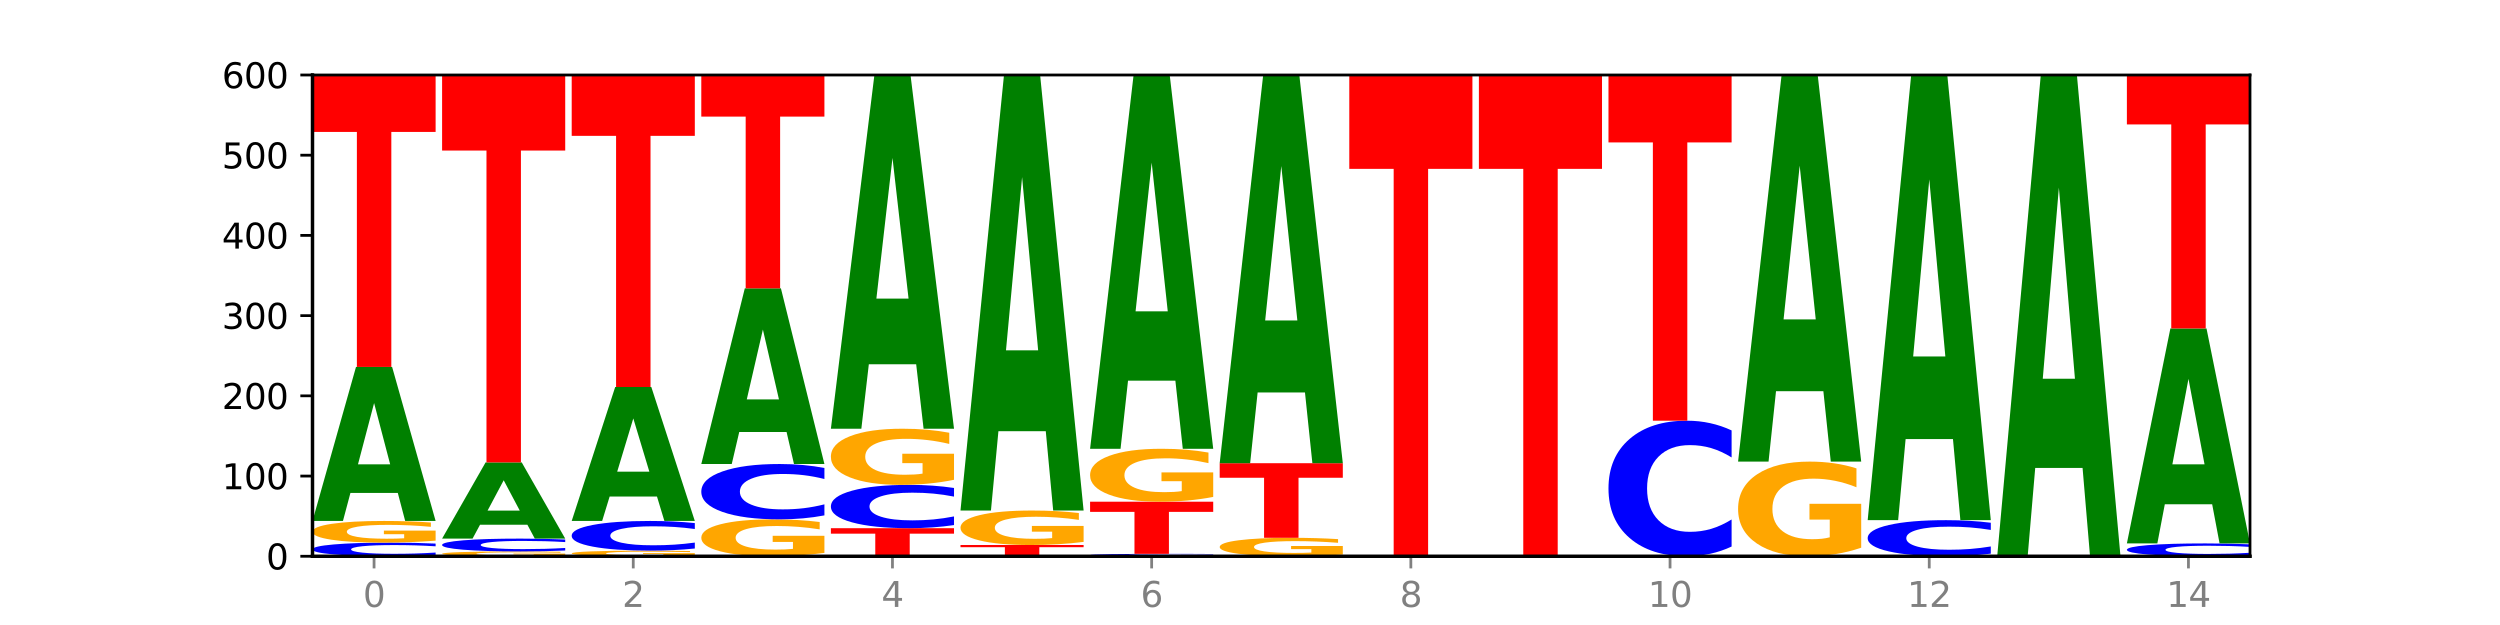 <?xml version="1.0" encoding="utf-8" standalone="no"?>
<!DOCTYPE svg PUBLIC "-//W3C//DTD SVG 1.1//EN"
  "http://www.w3.org/Graphics/SVG/1.1/DTD/svg11.dtd">
<svg xmlns:xlink="http://www.w3.org/1999/xlink" width="720pt" height="180pt" viewBox="0 0 720 180" xmlns="http://www.w3.org/2000/svg" version="1.1">
 <defs>
  <style type="text/css">*{stroke-linejoin: round; stroke-linecap: butt}</style>
 </defs>
 <g id="figure_1">
  <g id="patch_1">
   <path d="M 0 180 
L 720 180 
L 720 0 
L 0 0 
z
" style="fill: #ffffff"/>
  </g>
  <g id="axes_1">
   <g id="patch_2">
    <path d="M 90 160.2 
L 648 160.2 
L 648 21.6 
L 90 21.6 
z
" style="fill: #ffffff"/>
   </g>
   <g id="line2d_1">
    <path d="M 90 160.2 
L 648 160.2 
" clip-path="url(#p6838c93240)" style="fill: none; stroke: #000000; stroke-width: 0.5; stroke-linecap: square"/>
   </g>
   <g id="patch_3">
    <path d="M 125.458 159.919 
Q 122.492 160.058 119.285 160.129 
Q 116.078 160.2 112.585 160.2 
Q 102.168 160.2 96.084 159.671 
Q 90 159.142 90 158.238 
Q 90 157.33 96.084 156.802 
Q 102.168 156.273 112.585 156.273 
Q 116.078 156.273 119.285 156.344 
Q 122.492 156.415 125.458 156.554 
L 125.458 157.337 
Q 122.465 157.152 119.562 157.066 
Q 116.658 156.98 113.451 156.98 
Q 107.698 156.98 104.401 157.315 
Q 101.114 157.65 101.114 158.238 
Q 101.114 158.823 104.401 159.158 
Q 107.698 159.493 113.451 159.493 
Q 116.658 159.493 119.562 159.407 
Q 122.465 159.32 125.458 159.135 
L 125.458 159.919 
z
" clip-path="url(#p6838c93240)" style="fill: #0000ff"/>
   </g>
   <g id="patch_4">
    <path d="M 125.458 155.709 
Q 121.882 155.991 118.036 156.133 
Q 114.19 156.273 110.089 156.273 
Q 100.823 156.273 95.412 155.433 
Q 90 154.593 90 153.156 
Q 90 151.703 95.507 150.87 
Q 101.022 150.036 110.614 150.036 
Q 114.309 150.036 117.694 150.149 
Q 121.088 150.261 124.091 150.483 
L 124.091 151.726 
Q 120.992 151.442 117.925 151.301 
Q 114.857 151.159 111.774 151.159 
Q 106.068 151.159 102.977 151.677 
Q 99.886 152.194 99.886 153.156 
Q 99.886 154.11 102.866 154.63 
Q 105.846 155.15 111.329 155.15 
Q 112.823 155.15 114.102 155.12 
Q 115.382 155.089 116.399 155.025 
L 116.399 153.857 
L 110.558 153.857 
L 110.558 152.818 
L 125.458 152.818 
L 125.458 155.709 
z
" clip-path="url(#p6838c93240)" style="fill: #ffa600"/>
   </g>
   <g id="patch_5">
    <path d="M 114.562 141.956 
L 100.925 141.956 
L 98.772 150.036 
L 90 150.036 
L 102.527 105.684 
L 112.931 105.684 
L 125.458 150.036 
L 116.693 150.036 
L 114.562 141.956 
z
M 103.1 133.725 
L 112.365 133.725 
L 107.74 116.083 
L 103.1 133.725 
z
" clip-path="url(#p6838c93240)" style="fill: #008000"/>
   </g>
   <g id="patch_6">
    <path d="M 90 21.6 
L 125.458 21.6 
L 125.458 37.999 
L 112.701 37.999 
L 112.701 105.684 
L 102.781 105.684 
L 102.781 37.999 
L 90 37.999 
L 90 21.6 
z
" clip-path="url(#p6838c93240)" style="fill: #ff0000"/>
   </g>
   <g id="patch_7">
    <path d="M 162.783 160.075 
Q 159.207 160.137 155.36 160.169 
Q 151.514 160.2 147.414 160.2 
Q 138.148 160.2 132.736 160.013 
Q 127.324 159.827 127.324 159.507 
Q 127.324 159.184 132.831 158.999 
Q 138.346 158.814 147.938 158.814 
Q 151.633 158.814 155.019 158.839 
Q 158.412 158.864 161.416 158.913 
L 161.416 159.19 
Q 158.317 159.126 155.249 159.095 
Q 152.182 159.064 149.098 159.064 
Q 143.393 159.064 140.301 159.179 
Q 137.21 159.294 137.21 159.507 
Q 137.21 159.719 140.19 159.835 
Q 143.17 159.95 148.653 159.95 
Q 150.147 159.95 151.427 159.944 
Q 152.706 159.937 153.723 159.923 
L 153.723 159.663 
L 147.883 159.663 
L 147.883 159.432 
L 162.783 159.432 
L 162.783 160.075 
z
" clip-path="url(#p6838c93240)" style="fill: #ffa600"/>
   </g>
   <g id="patch_8">
    <path d="M 162.783 158.549 
Q 159.817 158.68 156.609 158.747 
Q 153.402 158.814 149.909 158.814 
Q 139.492 158.814 133.408 158.316 
Q 127.324 157.818 127.324 156.967 
Q 127.324 156.113 133.408 155.616 
Q 139.492 155.118 149.909 155.118 
Q 153.402 155.118 156.609 155.185 
Q 159.817 155.252 162.783 155.383 
L 162.783 156.12 
Q 159.79 155.946 156.886 155.865 
Q 153.983 155.784 150.776 155.784 
Q 145.022 155.784 141.726 156.099 
Q 138.438 156.414 138.438 156.967 
Q 138.438 157.518 141.726 157.834 
Q 145.022 158.148 150.776 158.148 
Q 153.983 158.148 156.886 158.067 
Q 159.79 157.986 162.783 157.812 
L 162.783 158.549 
z
" clip-path="url(#p6838c93240)" style="fill: #0000ff"/>
   </g>
   <g id="patch_9">
    <path d="M 151.886 151.12 
L 138.25 151.12 
L 136.097 155.118 
L 127.324 155.118 
L 139.852 133.173 
L 150.255 133.173 
L 162.783 155.118 
L 154.018 155.118 
L 151.886 151.12 
z
M 140.425 147.047 
L 149.69 147.047 
L 145.064 138.318 
L 140.425 147.047 
z
" clip-path="url(#p6838c93240)" style="fill: #008000"/>
   </g>
   <g id="patch_10">
    <path d="M 127.324 21.6 
L 162.783 21.6 
L 162.783 43.36 
L 150.026 43.36 
L 150.026 133.173 
L 140.106 133.173 
L 140.106 43.36 
L 127.324 43.36 
L 127.324 21.6 
z
" clip-path="url(#p6838c93240)" style="fill: #ff0000"/>
   </g>
   <g id="patch_11">
    <path d="M 200.107 160.054 
Q 196.531 160.127 192.685 160.164 
Q 188.839 160.2 184.738 160.2 
Q 175.472 160.2 170.061 159.982 
Q 164.649 159.764 164.649 159.392 
Q 164.649 159.015 170.156 158.799 
Q 175.671 158.583 185.263 158.583 
Q 188.958 158.583 192.343 158.612 
Q 195.736 158.641 198.74 158.699 
L 198.74 159.021 
Q 195.641 158.947 192.574 158.911 
Q 189.506 158.874 186.423 158.874 
Q 180.717 158.874 177.626 159.009 
Q 174.535 159.142 174.535 159.392 
Q 174.535 159.639 177.515 159.774 
Q 180.495 159.909 185.978 159.909 
Q 187.472 159.909 188.751 159.901 
Q 190.031 159.893 191.048 159.876 
L 191.048 159.574 
L 185.207 159.574 
L 185.207 159.304 
L 200.107 159.304 
L 200.107 160.054 
z
" clip-path="url(#p6838c93240)" style="fill: #ffa600"/>
   </g>
   <g id="patch_12">
    <path d="M 200.107 157.97 
Q 197.141 158.274 193.934 158.428 
Q 190.727 158.583 187.233 158.583 
Q 176.817 158.583 170.733 157.432 
Q 164.649 156.281 164.649 154.312 
Q 164.649 152.337 170.733 151.187 
Q 176.817 150.036 187.233 150.036 
Q 190.727 150.036 193.934 150.191 
Q 197.141 150.345 200.107 150.649 
L 200.107 152.352 
Q 197.114 151.95 194.211 151.763 
Q 191.307 151.576 188.1 151.576 
Q 182.347 151.576 179.05 152.305 
Q 175.762 153.032 175.762 154.312 
Q 175.762 155.587 179.05 156.316 
Q 182.347 157.043 188.1 157.043 
Q 191.307 157.043 194.211 156.856 
Q 197.114 156.667 200.107 156.265 
L 200.107 157.97 
z
" clip-path="url(#p6838c93240)" style="fill: #0000ff"/>
   </g>
   <g id="patch_13">
    <path d="M 189.211 143.008 
L 175.574 143.008 
L 173.421 150.036 
L 164.649 150.036 
L 177.176 111.459 
L 187.58 111.459 
L 200.107 150.036 
L 191.342 150.036 
L 189.211 143.008 
z
M 177.749 135.849 
L 187.014 135.849 
L 182.389 120.504 
L 177.749 135.849 
z
" clip-path="url(#p6838c93240)" style="fill: #008000"/>
   </g>
   <g id="patch_14">
    <path d="M 164.649 21.6 
L 200.107 21.6 
L 200.107 39.125 
L 187.35 39.125 
L 187.35 111.459 
L 177.43 111.459 
L 177.43 39.125 
L 164.649 39.125 
L 164.649 21.6 
z
" clip-path="url(#p6838c93240)" style="fill: #ff0000"/>
   </g>
   <g id="patch_15">
    <path d="M 237.431 159.239 
Q 233.855 159.719 230.009 159.961 
Q 226.163 160.2 222.063 160.2 
Q 212.797 160.2 207.385 158.769 
Q 201.973 157.338 201.973 154.89 
Q 201.973 152.414 207.48 150.994 
Q 212.995 149.574 222.587 149.574 
Q 226.282 149.574 229.668 149.767 
Q 233.061 149.958 236.065 150.336 
L 236.065 152.454 
Q 232.965 151.969 229.898 151.729 
Q 226.831 151.488 223.747 151.488 
Q 218.041 151.488 214.95 152.37 
Q 211.859 153.251 211.859 154.89 
Q 211.859 156.515 214.839 157.401 
Q 217.819 158.286 223.302 158.286 
Q 224.796 158.286 226.076 158.235 
Q 227.355 158.183 228.372 158.073 
L 228.372 156.084 
L 222.531 156.084 
L 222.531 154.313 
L 237.431 154.313 
L 237.431 159.239 
z
" clip-path="url(#p6838c93240)" style="fill: #ffa600"/>
   </g>
   <g id="patch_16">
    <path d="M 237.431 148.432 
Q 234.465 148.998 231.258 149.284 
Q 228.051 149.574 224.558 149.574 
Q 214.141 149.574 208.057 147.427 
Q 201.973 145.281 201.973 141.609 
Q 201.973 137.925 208.057 135.782 
Q 214.141 133.635 224.558 133.635 
Q 228.051 133.635 231.258 133.925 
Q 234.465 134.211 237.431 134.777 
L 237.431 137.955 
Q 234.439 137.204 231.535 136.855 
Q 228.632 136.506 225.424 136.506 
Q 219.671 136.506 216.375 137.866 
Q 213.087 139.222 213.087 141.609 
Q 213.087 143.987 216.375 145.346 
Q 219.671 146.703 225.424 146.703 
Q 228.632 146.703 231.535 146.354 
Q 234.439 146.002 237.431 145.251 
L 237.431 148.432 
z
" clip-path="url(#p6838c93240)" style="fill: #0000ff"/>
   </g>
   <g id="patch_17">
    <path d="M 226.535 124.419 
L 212.899 124.419 
L 210.745 133.635 
L 201.973 133.635 
L 214.501 83.046 
L 224.904 83.046 
L 237.431 133.635 
L 228.667 133.635 
L 226.535 124.419 
z
M 215.073 115.03 
L 224.339 115.03 
L 219.713 94.907 
L 215.073 115.03 
z
" clip-path="url(#p6838c93240)" style="fill: #008000"/>
   </g>
   <g id="patch_18">
    <path d="M 201.973 21.6 
L 237.431 21.6 
L 237.431 33.584 
L 224.675 33.584 
L 224.675 83.046 
L 214.755 83.046 
L 214.755 33.584 
L 201.973 33.584 
L 201.973 21.6 
z
" clip-path="url(#p6838c93240)" style="fill: #ff0000"/>
   </g>
   <g id="patch_19">
    <path d="M 239.298 152.115 
L 274.756 152.115 
L 274.756 153.692 
L 261.999 153.692 
L 261.999 160.2 
L 252.079 160.2 
L 252.079 153.692 
L 239.298 153.692 
L 239.298 152.115 
z
" clip-path="url(#p6838c93240)" style="fill: #ff0000"/>
   </g>
   <g id="patch_20">
    <path d="M 274.756 151.221 
Q 271.79 151.664 268.583 151.888 
Q 265.375 152.115 261.882 152.115 
Q 251.465 152.115 245.382 150.435 
Q 239.298 148.755 239.298 145.882 
Q 239.298 142.998 245.382 141.321 
Q 251.465 139.641 261.882 139.641 
Q 265.375 139.641 268.583 139.868 
Q 271.79 140.092 274.756 140.535 
L 274.756 143.022 
Q 271.763 142.434 268.86 142.161 
Q 265.956 141.888 262.749 141.888 
Q 256.995 141.888 253.699 142.952 
Q 250.411 144.014 250.411 145.882 
Q 250.411 147.742 253.699 148.806 
Q 256.995 149.868 262.749 149.868 
Q 265.956 149.868 268.86 149.595 
Q 271.763 149.319 274.756 148.732 
L 274.756 151.221 
z
" clip-path="url(#p6838c93240)" style="fill: #0000ff"/>
   </g>
   <g id="patch_21">
    <path d="M 274.756 138.178 
Q 271.18 138.909 267.334 139.277 
Q 263.487 139.641 259.387 139.641 
Q 250.121 139.641 244.709 137.463 
Q 239.298 135.285 239.298 131.561 
Q 239.298 127.793 244.805 125.632 
Q 250.32 123.471 259.911 123.471 
Q 263.607 123.471 266.992 123.765 
Q 270.385 124.056 273.389 124.63 
L 273.389 127.853 
Q 270.29 127.115 267.222 126.751 
Q 264.155 126.384 261.072 126.384 
Q 255.366 126.384 252.275 127.726 
Q 249.183 129.066 249.183 131.561 
Q 249.183 134.033 252.163 135.382 
Q 255.143 136.728 260.627 136.728 
Q 262.121 136.728 263.4 136.652 
Q 264.679 136.571 265.697 136.404 
L 265.697 133.378 
L 259.856 133.378 
L 259.856 130.683 
L 274.756 130.683 
L 274.756 138.178 
z
" clip-path="url(#p6838c93240)" style="fill: #ffa600"/>
   </g>
   <g id="patch_22">
    <path d="M 263.86 104.913 
L 250.223 104.913 
L 248.07 123.471 
L 239.298 123.471 
L 251.825 21.6 
L 262.228 21.6 
L 274.756 123.471 
L 265.991 123.471 
L 263.86 104.913 
z
M 252.398 86.006 
L 261.663 86.006 
L 257.038 45.485 
L 252.398 86.006 
z
" clip-path="url(#p6838c93240)" style="fill: #008000"/>
   </g>
   <g id="patch_23">
    <path d="M 276.622 156.966 
L 312.08 156.966 
L 312.08 157.597 
L 299.324 157.597 
L 299.324 160.2 
L 289.404 160.2 
L 289.404 157.597 
L 276.622 157.597 
L 276.622 156.966 
z
" clip-path="url(#p6838c93240)" style="fill: #ff0000"/>
   </g>
   <g id="patch_24">
    <path d="M 312.08 156.067 
Q 308.504 156.517 304.658 156.742 
Q 300.812 156.966 296.711 156.966 
Q 287.445 156.966 282.034 155.628 
Q 276.622 154.29 276.622 152.003 
Q 276.622 149.688 282.129 148.361 
Q 287.644 147.033 297.236 147.033 
Q 300.931 147.033 304.316 147.214 
Q 307.71 147.392 310.713 147.745 
L 310.713 149.725 
Q 307.614 149.272 304.547 149.048 
Q 301.479 148.822 298.396 148.822 
Q 292.69 148.822 289.599 149.647 
Q 286.508 150.47 286.508 152.003 
Q 286.508 153.521 289.488 154.35 
Q 292.468 155.177 297.951 155.177 
Q 299.445 155.177 300.724 155.13 
Q 302.004 155.08 303.021 154.978 
L 303.021 153.119 
L 297.18 153.119 
L 297.18 151.463 
L 312.08 151.463 
L 312.08 156.067 
z
" clip-path="url(#p6838c93240)" style="fill: #ffa600"/>
   </g>
   <g id="patch_25">
    <path d="M 301.184 124.183 
L 287.547 124.183 
L 285.394 147.033 
L 276.622 147.033 
L 289.15 21.6 
L 299.553 21.6 
L 312.08 147.033 
L 303.315 147.033 
L 301.184 124.183 
z
M 289.722 100.903 
L 298.987 100.903 
L 294.362 51.009 
L 289.722 100.903 
z
" clip-path="url(#p6838c93240)" style="fill: #008000"/>
   </g>
   <g id="patch_26">
    <path d="M 349.405 160.15 
Q 346.439 160.175 343.231 160.187 
Q 340.024 160.2 336.531 160.2 
Q 326.114 160.2 320.03 160.107 
Q 313.946 160.013 313.946 159.854 
Q 313.946 159.694 320.03 159.6 
Q 326.114 159.507 336.531 159.507 
Q 340.024 159.507 343.231 159.52 
Q 346.439 159.532 349.405 159.557 
L 349.405 159.695 
Q 346.412 159.662 343.508 159.647 
Q 340.605 159.632 337.398 159.632 
Q 331.644 159.632 328.348 159.691 
Q 325.06 159.75 325.06 159.854 
Q 325.06 159.957 328.348 160.016 
Q 331.644 160.075 337.398 160.075 
Q 340.605 160.075 343.508 160.06 
Q 346.412 160.045 349.405 160.012 
L 349.405 160.15 
z
" clip-path="url(#p6838c93240)" style="fill: #0000ff"/>
   </g>
   <g id="patch_27">
    <path d="M 313.946 144.492 
L 349.405 144.492 
L 349.405 147.42 
L 336.648 147.42 
L 336.648 159.507 
L 326.728 159.507 
L 326.728 147.42 
L 313.946 147.42 
L 313.946 144.492 
z
" clip-path="url(#p6838c93240)" style="fill: #ff0000"/>
   </g>
   <g id="patch_28">
    <path d="M 349.405 143.113 
Q 345.829 143.802 341.982 144.149 
Q 338.136 144.492 334.036 144.492 
Q 324.77 144.492 319.358 142.439 
Q 313.946 140.385 313.946 136.874 
Q 313.946 133.321 319.454 131.284 
Q 324.969 129.246 334.56 129.246 
Q 338.255 129.246 341.641 129.523 
Q 345.034 129.797 348.038 130.339 
L 348.038 133.378 
Q 344.939 132.682 341.871 132.339 
Q 338.804 131.992 335.72 131.992 
Q 330.015 131.992 326.923 133.258 
Q 323.832 134.521 323.832 136.874 
Q 323.832 139.204 326.812 140.477 
Q 329.792 141.746 335.275 141.746 
Q 336.769 141.746 338.049 141.673 
Q 339.328 141.598 340.345 141.44 
L 340.345 138.587 
L 334.505 138.587 
L 334.505 136.045 
L 349.405 136.045 
L 349.405 143.113 
z
" clip-path="url(#p6838c93240)" style="fill: #ffa600"/>
   </g>
   <g id="patch_29">
    <path d="M 338.508 109.636 
L 324.872 109.636 
L 322.719 129.246 
L 313.946 129.246 
L 326.474 21.6 
L 336.877 21.6 
L 349.405 129.246 
L 340.64 129.246 
L 338.508 109.636 
z
M 327.047 89.657 
L 336.312 89.657 
L 331.686 46.839 
L 327.047 89.657 
z
" clip-path="url(#p6838c93240)" style="fill: #008000"/>
   </g>
   <g id="patch_30">
    <path d="M 386.729 159.719 
Q 383.153 159.96 379.307 160.08 
Q 375.461 160.2 371.36 160.2 
Q 362.094 160.2 356.683 159.484 
Q 351.271 158.769 351.271 157.545 
Q 351.271 156.307 356.778 155.597 
Q 362.293 154.887 371.885 154.887 
Q 375.58 154.887 378.965 154.984 
Q 382.358 155.079 385.362 155.268 
L 385.362 156.327 
Q 382.263 156.084 379.196 155.965 
Q 376.128 155.844 373.045 155.844 
Q 367.339 155.844 364.248 156.285 
Q 361.157 156.725 361.157 157.545 
Q 361.157 158.357 364.137 158.801 
Q 367.117 159.243 372.6 159.243 
Q 374.094 159.243 375.373 159.218 
Q 376.653 159.191 377.67 159.137 
L 377.67 158.142 
L 371.829 158.142 
L 371.829 157.257 
L 386.729 157.257 
L 386.729 159.719 
z
" clip-path="url(#p6838c93240)" style="fill: #ffa600"/>
   </g>
   <g id="patch_31">
    <path d="M 351.271 133.404 
L 386.729 133.404 
L 386.729 137.594 
L 373.972 137.594 
L 373.972 154.887 
L 364.052 154.887 
L 364.052 137.594 
L 351.271 137.594 
L 351.271 133.404 
z
" clip-path="url(#p6838c93240)" style="fill: #ff0000"/>
   </g>
   <g id="patch_32">
    <path d="M 375.833 113.037 
L 362.196 113.037 
L 360.043 133.404 
L 351.271 133.404 
L 363.798 21.6 
L 374.202 21.6 
L 386.729 133.404 
L 377.964 133.404 
L 375.833 113.037 
z
M 364.371 92.286 
L 373.636 92.286 
L 369.011 47.814 
L 364.371 92.286 
z
" clip-path="url(#p6838c93240)" style="fill: #008000"/>
   </g>
   <g id="patch_33">
    <path d="M 388.595 21.6 
L 424.054 21.6 
L 424.054 48.631 
L 411.297 48.631 
L 411.297 160.2 
L 401.377 160.2 
L 401.377 48.631 
L 388.595 48.631 
L 388.595 21.6 
z
" clip-path="url(#p6838c93240)" style="fill: #ff0000"/>
   </g>
   <g id="patch_34">
    <path d="M 425.92 21.6 
L 461.378 21.6 
L 461.378 48.631 
L 448.621 48.631 
L 448.621 160.2 
L 438.701 160.2 
L 438.701 48.631 
L 425.92 48.631 
L 425.92 21.6 
z
" clip-path="url(#p6838c93240)" style="fill: #ff0000"/>
   </g>
   <g id="patch_35">
    <path d="M 498.702 157.402 
Q 495.736 158.789 492.529 159.49 
Q 489.322 160.2 485.829 160.2 
Q 475.412 160.2 469.328 154.942 
Q 463.244 149.684 463.244 140.693 
Q 463.244 131.669 469.328 126.419 
Q 475.412 121.161 485.829 121.161 
Q 489.322 121.161 492.529 121.871 
Q 495.736 122.572 498.702 123.959 
L 498.702 131.741 
Q 495.71 129.903 492.806 129.048 
Q 489.903 128.193 486.695 128.193 
Q 480.942 128.193 477.645 131.524 
Q 474.358 134.846 474.358 140.693 
Q 474.358 146.515 477.645 149.846 
Q 480.942 153.168 486.695 153.168 
Q 489.903 153.168 492.806 152.313 
Q 495.71 151.45 498.702 149.612 
L 498.702 157.402 
z
" clip-path="url(#p6838c93240)" style="fill: #0000ff"/>
   </g>
   <g id="patch_36">
    <path d="M 463.244 21.6 
L 498.702 21.6 
L 498.702 41.017 
L 485.946 41.017 
L 485.946 121.161 
L 476.026 121.161 
L 476.026 41.017 
L 463.244 41.017 
L 463.244 21.6 
z
" clip-path="url(#p6838c93240)" style="fill: #ff0000"/>
   </g>
   <g id="patch_37">
    <path d="M 536.027 157.734 
Q 532.451 158.967 528.605 159.586 
Q 524.758 160.2 520.658 160.2 
Q 511.392 160.2 505.98 156.529 
Q 500.569 152.858 500.569 146.579 
Q 500.569 140.228 506.076 136.585 
Q 511.591 132.942 521.182 132.942 
Q 524.878 132.942 528.263 133.437 
Q 531.656 133.927 534.66 134.896 
L 534.66 140.329 
Q 531.561 139.085 528.493 138.471 
Q 525.426 137.852 522.343 137.852 
Q 516.637 137.852 513.546 140.115 
Q 510.454 142.373 510.454 146.579 
Q 510.454 150.746 513.434 153.021 
Q 516.414 155.29 521.898 155.29 
Q 523.391 155.29 524.671 155.161 
Q 525.95 155.025 526.968 154.744 
L 526.968 149.643 
L 521.127 149.643 
L 521.127 145.099 
L 536.027 145.099 
L 536.027 157.734 
z
" clip-path="url(#p6838c93240)" style="fill: #ffa600"/>
   </g>
   <g id="patch_38">
    <path d="M 525.13 112.659 
L 511.494 112.659 
L 509.341 132.942 
L 500.569 132.942 
L 513.096 21.6 
L 523.499 21.6 
L 536.027 132.942 
L 527.262 132.942 
L 525.13 112.659 
z
M 513.669 91.994 
L 522.934 91.994 
L 518.309 47.705 
L 513.669 91.994 
z
" clip-path="url(#p6838c93240)" style="fill: #008000"/>
   </g>
   <g id="patch_39">
    <path d="M 573.351 159.455 
Q 570.385 159.824 567.178 160.011 
Q 563.971 160.2 560.478 160.2 
Q 550.061 160.2 543.977 158.8 
Q 537.893 157.4 537.893 155.006 
Q 537.893 152.603 543.977 151.205 
Q 550.061 149.805 560.478 149.805 
Q 563.971 149.805 567.178 149.994 
Q 570.385 150.181 573.351 150.55 
L 573.351 152.622 
Q 570.358 152.133 567.455 151.905 
Q 564.551 151.677 561.344 151.677 
Q 555.591 151.677 552.294 152.564 
Q 549.007 153.449 549.007 155.006 
Q 549.007 156.556 552.294 157.443 
Q 555.591 158.328 561.344 158.328 
Q 564.551 158.328 567.455 158.1 
Q 570.358 157.87 573.351 157.381 
L 573.351 159.455 
z
" clip-path="url(#p6838c93240)" style="fill: #0000ff"/>
   </g>
   <g id="patch_40">
    <path d="M 562.455 126.45 
L 548.818 126.45 
L 546.665 149.805 
L 537.893 149.805 
L 550.42 21.6 
L 560.824 21.6 
L 573.351 149.805 
L 564.586 149.805 
L 562.455 126.45 
z
M 550.993 102.655 
L 560.258 102.655 
L 555.633 51.659 
L 550.993 102.655 
z
" clip-path="url(#p6838c93240)" style="fill: #008000"/>
   </g>
   <g id="patch_41">
    <path d="M 610.676 160.179 
Q 607.1 160.19 603.253 160.195 
Q 599.407 160.2 595.307 160.2 
Q 586.041 160.2 580.629 160.169 
Q 575.217 160.138 575.217 160.085 
Q 575.217 160.031 580.724 160 
Q 586.239 159.969 595.831 159.969 
Q 599.526 159.969 602.912 159.973 
Q 606.305 159.977 609.309 159.986 
L 609.309 160.032 
Q 606.21 160.021 603.142 160.016 
Q 600.075 160.011 596.991 160.011 
Q 591.286 160.011 588.194 160.03 
Q 585.103 160.049 585.103 160.085 
Q 585.103 160.12 588.083 160.139 
Q 591.063 160.158 596.546 160.158 
Q 598.04 160.158 599.32 160.157 
Q 600.599 160.156 601.616 160.154 
L 601.616 160.111 
L 595.776 160.111 
L 595.776 160.072 
L 610.676 160.072 
L 610.676 160.179 
z
" clip-path="url(#p6838c93240)" style="fill: #ffa600"/>
   </g>
   <g id="patch_42">
    <path d="M 599.779 134.762 
L 586.143 134.762 
L 583.99 159.969 
L 575.217 159.969 
L 587.745 21.6 
L 598.148 21.6 
L 610.676 159.969 
L 601.911 159.969 
L 599.779 134.762 
z
M 588.318 109.081 
L 597.583 109.081 
L 592.957 54.042 
L 588.318 109.081 
z
" clip-path="url(#p6838c93240)" style="fill: #008000"/>
   </g>
   <g id="patch_43">
    <path d="M 648 159.935 
Q 645.034 160.066 641.827 160.133 
Q 638.62 160.2 635.126 160.2 
Q 624.71 160.2 618.626 159.702 
Q 612.542 159.204 612.542 158.353 
Q 612.542 157.499 618.626 157.002 
Q 624.71 156.504 635.126 156.504 
Q 638.62 156.504 641.827 156.571 
Q 645.034 156.638 648 156.769 
L 648 157.506 
Q 645.007 157.332 642.104 157.251 
Q 639.2 157.17 635.993 157.17 
Q 630.24 157.17 626.943 157.485 
Q 623.655 157.8 623.655 158.353 
Q 623.655 158.904 626.943 159.22 
Q 630.24 159.534 635.993 159.534 
Q 639.2 159.534 642.104 159.453 
Q 645.007 159.372 648 159.198 
L 648 159.935 
z
" clip-path="url(#p6838c93240)" style="fill: #0000ff"/>
   </g>
   <g id="patch_44">
    <path d="M 637.104 145.226 
L 623.467 145.226 
L 621.314 156.504 
L 612.542 156.504 
L 625.069 94.596 
L 635.473 94.596 
L 648 156.504 
L 639.235 156.504 
L 637.104 145.226 
z
M 625.642 133.736 
L 634.907 133.736 
L 630.282 109.111 
L 625.642 133.736 
z
" clip-path="url(#p6838c93240)" style="fill: #008000"/>
   </g>
   <g id="patch_45">
    <path d="M 612.542 21.6 
L 648 21.6 
L 648 35.836 
L 635.243 35.836 
L 635.243 94.596 
L 625.323 94.596 
L 625.323 35.836 
L 612.542 35.836 
L 612.542 21.6 
z
" clip-path="url(#p6838c93240)" style="fill: #ff0000"/>
   </g>
   <g id="matplotlib.axis_1">
    <g id="xtick_1">
     <g id="line2d_2">
      <defs>
       <path id="m764f3b2267" d="M 0 0 
L 0 3.5 
" style="stroke: #808080; stroke-width: 0.8"/>
      </defs>
      <g>
       <use xlink:href="#m764f3b2267" x="107.729" y="160.2" style="fill: #808080; stroke: #808080; stroke-width: 0.8"/>
      </g>
     </g>
     <g id="text_1">
      <!-- 0 -->
      <g style="fill: #808080" transform="translate(104.548 174.798) scale(0.1 -0.1)">
       <defs>
        <path id="DejaVuSans-30" d="M 2034 4250 
Q 1547 4250 1301 3770 
Q 1056 3291 1056 2328 
Q 1056 1369 1301 889 
Q 1547 409 2034 409 
Q 2525 409 2770 889 
Q 3016 1369 3016 2328 
Q 3016 3291 2770 3770 
Q 2525 4250 2034 4250 
z
M 2034 4750 
Q 2819 4750 3233 4129 
Q 3647 3509 3647 2328 
Q 3647 1150 3233 529 
Q 2819 -91 2034 -91 
Q 1250 -91 836 529 
Q 422 1150 422 2328 
Q 422 3509 836 4129 
Q 1250 4750 2034 4750 
z
" transform="scale(0.016)"/>
       </defs>
       <use xlink:href="#DejaVuSans-30"/>
      </g>
     </g>
    </g>
    <g id="xtick_2">
     <g id="line2d_3">
      <g>
       <use xlink:href="#m764f3b2267" x="182.378" y="160.2" style="fill: #808080; stroke: #808080; stroke-width: 0.8"/>
      </g>
     </g>
     <g id="text_2">
      <!-- 2 -->
      <g style="fill: #808080" transform="translate(179.197 174.798) scale(0.1 -0.1)">
       <defs>
        <path id="DejaVuSans-32" d="M 1228 531 
L 3431 531 
L 3431 0 
L 469 0 
L 469 531 
Q 828 903 1448 1529 
Q 2069 2156 2228 2338 
Q 2531 2678 2651 2914 
Q 2772 3150 2772 3378 
Q 2772 3750 2511 3984 
Q 2250 4219 1831 4219 
Q 1534 4219 1204 4116 
Q 875 4013 500 3803 
L 500 4441 
Q 881 4594 1212 4672 
Q 1544 4750 1819 4750 
Q 2544 4750 2975 4387 
Q 3406 4025 3406 3419 
Q 3406 3131 3298 2873 
Q 3191 2616 2906 2266 
Q 2828 2175 2409 1742 
Q 1991 1309 1228 531 
z
" transform="scale(0.016)"/>
       </defs>
       <use xlink:href="#DejaVuSans-32"/>
      </g>
     </g>
    </g>
    <g id="xtick_3">
     <g id="line2d_4">
      <g>
       <use xlink:href="#m764f3b2267" x="257.027" y="160.2" style="fill: #808080; stroke: #808080; stroke-width: 0.8"/>
      </g>
     </g>
     <g id="text_3">
      <!-- 4 -->
      <g style="fill: #808080" transform="translate(253.846 174.798) scale(0.1 -0.1)">
       <defs>
        <path id="DejaVuSans-34" d="M 2419 4116 
L 825 1625 
L 2419 1625 
L 2419 4116 
z
M 2253 4666 
L 3047 4666 
L 3047 1625 
L 3713 1625 
L 3713 1100 
L 3047 1100 
L 3047 0 
L 2419 0 
L 2419 1100 
L 313 1100 
L 313 1709 
L 2253 4666 
z
" transform="scale(0.016)"/>
       </defs>
       <use xlink:href="#DejaVuSans-34"/>
      </g>
     </g>
    </g>
    <g id="xtick_4">
     <g id="line2d_5">
      <g>
       <use xlink:href="#m764f3b2267" x="331.676" y="160.2" style="fill: #808080; stroke: #808080; stroke-width: 0.8"/>
      </g>
     </g>
     <g id="text_4">
      <!-- 6 -->
      <g style="fill: #808080" transform="translate(328.494 174.798) scale(0.1 -0.1)">
       <defs>
        <path id="DejaVuSans-36" d="M 2113 2584 
Q 1688 2584 1439 2293 
Q 1191 2003 1191 1497 
Q 1191 994 1439 701 
Q 1688 409 2113 409 
Q 2538 409 2786 701 
Q 3034 994 3034 1497 
Q 3034 2003 2786 2293 
Q 2538 2584 2113 2584 
z
M 3366 4563 
L 3366 3988 
Q 3128 4100 2886 4159 
Q 2644 4219 2406 4219 
Q 1781 4219 1451 3797 
Q 1122 3375 1075 2522 
Q 1259 2794 1537 2939 
Q 1816 3084 2150 3084 
Q 2853 3084 3261 2657 
Q 3669 2231 3669 1497 
Q 3669 778 3244 343 
Q 2819 -91 2113 -91 
Q 1303 -91 875 529 
Q 447 1150 447 2328 
Q 447 3434 972 4092 
Q 1497 4750 2381 4750 
Q 2619 4750 2861 4703 
Q 3103 4656 3366 4563 
z
" transform="scale(0.016)"/>
       </defs>
       <use xlink:href="#DejaVuSans-36"/>
      </g>
     </g>
    </g>
    <g id="xtick_5">
     <g id="line2d_6">
      <g>
       <use xlink:href="#m764f3b2267" x="406.324" y="160.2" style="fill: #808080; stroke: #808080; stroke-width: 0.8"/>
      </g>
     </g>
     <g id="text_5">
      <!-- 8 -->
      <g style="fill: #808080" transform="translate(403.143 174.798) scale(0.1 -0.1)">
       <defs>
        <path id="DejaVuSans-38" d="M 2034 2216 
Q 1584 2216 1326 1975 
Q 1069 1734 1069 1313 
Q 1069 891 1326 650 
Q 1584 409 2034 409 
Q 2484 409 2743 651 
Q 3003 894 3003 1313 
Q 3003 1734 2745 1975 
Q 2488 2216 2034 2216 
z
M 1403 2484 
Q 997 2584 770 2862 
Q 544 3141 544 3541 
Q 544 4100 942 4425 
Q 1341 4750 2034 4750 
Q 2731 4750 3128 4425 
Q 3525 4100 3525 3541 
Q 3525 3141 3298 2862 
Q 3072 2584 2669 2484 
Q 3125 2378 3379 2068 
Q 3634 1759 3634 1313 
Q 3634 634 3220 271 
Q 2806 -91 2034 -91 
Q 1263 -91 848 271 
Q 434 634 434 1313 
Q 434 1759 690 2068 
Q 947 2378 1403 2484 
z
M 1172 3481 
Q 1172 3119 1398 2916 
Q 1625 2713 2034 2713 
Q 2441 2713 2670 2916 
Q 2900 3119 2900 3481 
Q 2900 3844 2670 4047 
Q 2441 4250 2034 4250 
Q 1625 4250 1398 4047 
Q 1172 3844 1172 3481 
z
" transform="scale(0.016)"/>
       </defs>
       <use xlink:href="#DejaVuSans-38"/>
      </g>
     </g>
    </g>
    <g id="xtick_6">
     <g id="line2d_7">
      <g>
       <use xlink:href="#m764f3b2267" x="480.973" y="160.2" style="fill: #808080; stroke: #808080; stroke-width: 0.8"/>
      </g>
     </g>
     <g id="text_6">
      <!-- 10 -->
      <g style="fill: #808080" transform="translate(474.611 174.798) scale(0.1 -0.1)">
       <defs>
        <path id="DejaVuSans-31" d="M 794 531 
L 1825 531 
L 1825 4091 
L 703 3866 
L 703 4441 
L 1819 4666 
L 2450 4666 
L 2450 531 
L 3481 531 
L 3481 0 
L 794 0 
L 794 531 
z
" transform="scale(0.016)"/>
       </defs>
       <use xlink:href="#DejaVuSans-31"/>
       <use xlink:href="#DejaVuSans-30" x="63.623"/>
      </g>
     </g>
    </g>
    <g id="xtick_7">
     <g id="line2d_8">
      <g>
       <use xlink:href="#m764f3b2267" x="555.622" y="160.2" style="fill: #808080; stroke: #808080; stroke-width: 0.8"/>
      </g>
     </g>
     <g id="text_7">
      <!-- 12 -->
      <g style="fill: #808080" transform="translate(549.26 174.798) scale(0.1 -0.1)">
       <use xlink:href="#DejaVuSans-31"/>
       <use xlink:href="#DejaVuSans-32" x="63.623"/>
      </g>
     </g>
    </g>
    <g id="xtick_8">
     <g id="line2d_9">
      <g>
       <use xlink:href="#m764f3b2267" x="630.271" y="160.2" style="fill: #808080; stroke: #808080; stroke-width: 0.8"/>
      </g>
     </g>
     <g id="text_8">
      <!-- 14 -->
      <g style="fill: #808080" transform="translate(623.908 174.798) scale(0.1 -0.1)">
       <use xlink:href="#DejaVuSans-31"/>
       <use xlink:href="#DejaVuSans-34" x="63.623"/>
      </g>
     </g>
    </g>
   </g>
   <g id="matplotlib.axis_2">
    <g id="ytick_1">
     <g id="line2d_10">
      <defs>
       <path id="m0e045a72e7" d="M 0 0 
L -3.5 0 
" style="stroke: #000000; stroke-width: 0.8"/>
      </defs>
      <g>
       <use xlink:href="#m0e045a72e7" x="90" y="160.2" style="stroke: #000000; stroke-width: 0.8"/>
      </g>
     </g>
     <g id="text_9">
      <!-- 0 -->
      <g transform="translate(76.638 163.999) scale(0.1 -0.1)">
       <use xlink:href="#DejaVuSans-30"/>
      </g>
     </g>
    </g>
    <g id="ytick_2">
     <g id="line2d_11">
      <g>
       <use xlink:href="#m0e045a72e7" x="90" y="137.1" style="stroke: #000000; stroke-width: 0.8"/>
      </g>
     </g>
     <g id="text_10">
      <!-- 100 -->
      <g transform="translate(63.913 140.899) scale(0.1 -0.1)">
       <use xlink:href="#DejaVuSans-31"/>
       <use xlink:href="#DejaVuSans-30" x="63.623"/>
       <use xlink:href="#DejaVuSans-30" x="127.246"/>
      </g>
     </g>
    </g>
    <g id="ytick_3">
     <g id="line2d_12">
      <g>
       <use xlink:href="#m0e045a72e7" x="90" y="114" style="stroke: #000000; stroke-width: 0.8"/>
      </g>
     </g>
     <g id="text_11">
      <!-- 200 -->
      <g transform="translate(63.913 117.799) scale(0.1 -0.1)">
       <use xlink:href="#DejaVuSans-32"/>
       <use xlink:href="#DejaVuSans-30" x="63.623"/>
       <use xlink:href="#DejaVuSans-30" x="127.246"/>
      </g>
     </g>
    </g>
    <g id="ytick_4">
     <g id="line2d_13">
      <g>
       <use xlink:href="#m0e045a72e7" x="90" y="90.9" style="stroke: #000000; stroke-width: 0.8"/>
      </g>
     </g>
     <g id="text_12">
      <!-- 300 -->
      <g transform="translate(63.913 94.699) scale(0.1 -0.1)">
       <defs>
        <path id="DejaVuSans-33" d="M 2597 2516 
Q 3050 2419 3304 2112 
Q 3559 1806 3559 1356 
Q 3559 666 3084 287 
Q 2609 -91 1734 -91 
Q 1441 -91 1130 -33 
Q 819 25 488 141 
L 488 750 
Q 750 597 1062 519 
Q 1375 441 1716 441 
Q 2309 441 2620 675 
Q 2931 909 2931 1356 
Q 2931 1769 2642 2001 
Q 2353 2234 1838 2234 
L 1294 2234 
L 1294 2753 
L 1863 2753 
Q 2328 2753 2575 2939 
Q 2822 3125 2822 3475 
Q 2822 3834 2567 4026 
Q 2313 4219 1838 4219 
Q 1578 4219 1281 4162 
Q 984 4106 628 3988 
L 628 4550 
Q 988 4650 1302 4700 
Q 1616 4750 1894 4750 
Q 2613 4750 3031 4423 
Q 3450 4097 3450 3541 
Q 3450 3153 3228 2886 
Q 3006 2619 2597 2516 
z
" transform="scale(0.016)"/>
       </defs>
       <use xlink:href="#DejaVuSans-33"/>
       <use xlink:href="#DejaVuSans-30" x="63.623"/>
       <use xlink:href="#DejaVuSans-30" x="127.246"/>
      </g>
     </g>
    </g>
    <g id="ytick_5">
     <g id="line2d_14">
      <g>
       <use xlink:href="#m0e045a72e7" x="90" y="67.8" style="stroke: #000000; stroke-width: 0.8"/>
      </g>
     </g>
     <g id="text_13">
      <!-- 400 -->
      <g transform="translate(63.913 71.599) scale(0.1 -0.1)">
       <use xlink:href="#DejaVuSans-34"/>
       <use xlink:href="#DejaVuSans-30" x="63.623"/>
       <use xlink:href="#DejaVuSans-30" x="127.246"/>
      </g>
     </g>
    </g>
    <g id="ytick_6">
     <g id="line2d_15">
      <g>
       <use xlink:href="#m0e045a72e7" x="90" y="44.7" style="stroke: #000000; stroke-width: 0.8"/>
      </g>
     </g>
     <g id="text_14">
      <!-- 500 -->
      <g transform="translate(63.913 48.499) scale(0.1 -0.1)">
       <defs>
        <path id="DejaVuSans-35" d="M 691 4666 
L 3169 4666 
L 3169 4134 
L 1269 4134 
L 1269 2991 
Q 1406 3038 1543 3061 
Q 1681 3084 1819 3084 
Q 2600 3084 3056 2656 
Q 3513 2228 3513 1497 
Q 3513 744 3044 326 
Q 2575 -91 1722 -91 
Q 1428 -91 1123 -41 
Q 819 9 494 109 
L 494 744 
Q 775 591 1075 516 
Q 1375 441 1709 441 
Q 2250 441 2565 725 
Q 2881 1009 2881 1497 
Q 2881 1984 2565 2268 
Q 2250 2553 1709 2553 
Q 1456 2553 1204 2497 
Q 953 2441 691 2322 
L 691 4666 
z
" transform="scale(0.016)"/>
       </defs>
       <use xlink:href="#DejaVuSans-35"/>
       <use xlink:href="#DejaVuSans-30" x="63.623"/>
       <use xlink:href="#DejaVuSans-30" x="127.246"/>
      </g>
     </g>
    </g>
    <g id="ytick_7">
     <g id="line2d_16">
      <g>
       <use xlink:href="#m0e045a72e7" x="90" y="21.6" style="stroke: #000000; stroke-width: 0.8"/>
      </g>
     </g>
     <g id="text_15">
      <!-- 600 -->
      <g transform="translate(63.913 25.399) scale(0.1 -0.1)">
       <use xlink:href="#DejaVuSans-36"/>
       <use xlink:href="#DejaVuSans-30" x="63.623"/>
       <use xlink:href="#DejaVuSans-30" x="127.246"/>
      </g>
     </g>
    </g>
   </g>
   <g id="patch_46">
    <path d="M 90 160.2 
L 90 21.6 
" style="fill: none; stroke: #000000; stroke-linejoin: miter; stroke-linecap: square"/>
   </g>
   <g id="patch_47">
    <path d="M 648 160.2 
L 648 21.6 
" style="fill: none; stroke: #000000; stroke-width: 0.8; stroke-linejoin: miter; stroke-linecap: square"/>
   </g>
   <g id="patch_48">
    <path d="M 90 160.2 
L 648 160.2 
" style="fill: none; stroke: #000000; stroke-linejoin: miter; stroke-linecap: square"/>
   </g>
   <g id="patch_49">
    <path d="M 90 21.6 
L 648 21.6 
" style="fill: none; stroke: #000000; stroke-width: 0.8; stroke-linejoin: miter; stroke-linecap: square"/>
   </g>
  </g>
 </g>
 <defs>
  <clipPath id="p6838c93240">
   <rect x="90" y="21.6" width="558" height="138.6"/>
  </clipPath>
 </defs>
</svg>

